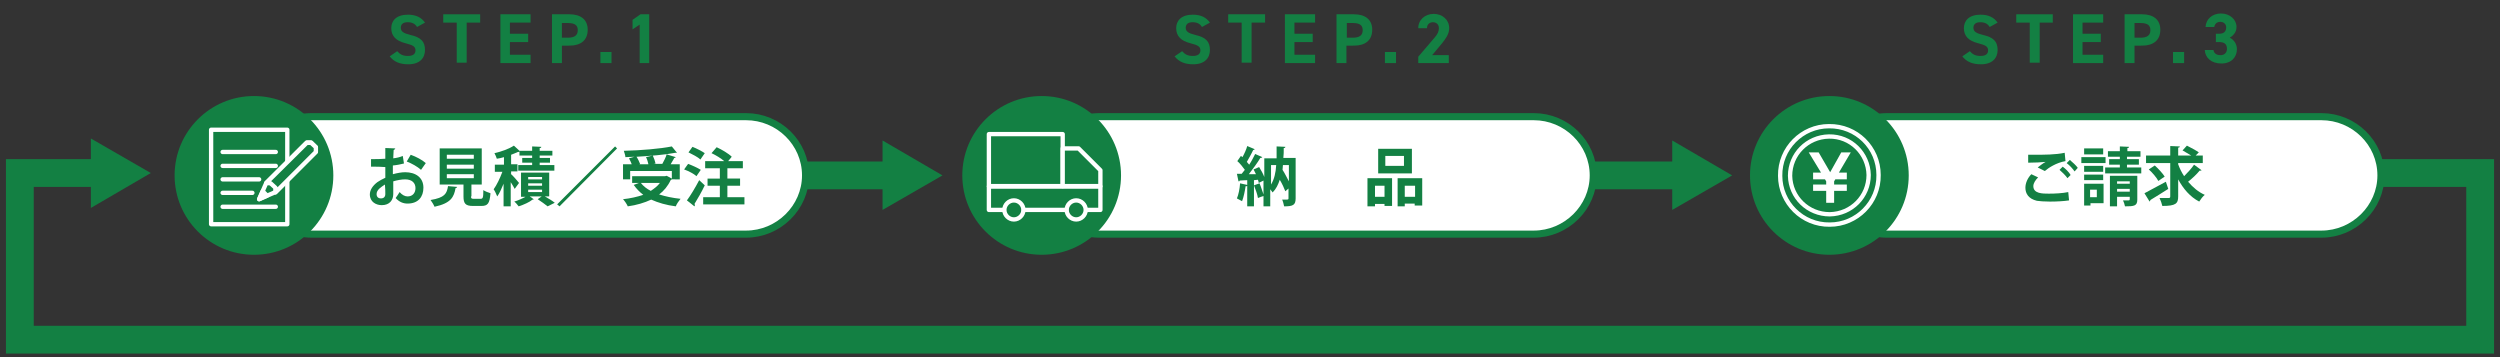<?xml version="1.0" encoding="utf-8"?>
<!-- Generator: Adobe Illustrator 27.7.0, SVG Export Plug-In . SVG Version: 6.00 Build 0)  -->
<svg version="1.1" id="レイヤー_1" xmlns="http://www.w3.org/2000/svg" xmlns:xlink="http://www.w3.org/1999/xlink" x="0px"
	 y="0px" viewBox="0 0 630 90" style="enable-background:new 0 0 630 90;" xml:space="preserve">
<rect x="0" y="0" width="630" height="90" fill="#333333" stroke="none"/>
<style type="text/css">
	.st0{fill:#138043;}
	.st1{fill:#FFFFFF;}
	.st2{fill:none;stroke:#138043;stroke-width:1.786;stroke-miterlimit:10;}
	.st3{fill:#138043;stroke:#FFFFFF;stroke-width:1.09;stroke-linecap:round;stroke-linejoin:round;stroke-miterlimit:10;}
	.st4{fill:#FFFFFF;stroke:#FFFFFF;stroke-width:1.09;stroke-linecap:round;stroke-linejoin:round;stroke-miterlimit:10;}
	.st5{fill:#138043;stroke:#FFFFFF;stroke-width:1.09;stroke-linejoin:round;stroke-miterlimit:10;}
	.st6{fill:#231815;stroke:#FFFFFF;stroke-width:1.09;stroke-linecap:round;stroke-linejoin:round;stroke-miterlimit:10;}
	.st7{fill:none;stroke:#FFFFFF;stroke-width:1.09;stroke-miterlimit:10;}
	.st8{fill:none;stroke:#FFFFFF;stroke-width:1.09;stroke-linejoin:round;stroke-miterlimit:10;}
</style>
<g>
	<g>
		<polygon class="st0" points="628.5,89.1 1.5,89.1 1.5,40.1 25.4,40.1 25.4,47.1 8.5,47.1 8.5,82.1 621.5,82.1 621.5,47.1 
			593,47.1 593,40.1 628.5,40.1 		"/>
	</g>
	<g>
		<g>
			<polygon class="st0" points="22.9,52.4 38,43.6 22.9,34.9 			"/>
		</g>
	</g>
</g>
<g>
	<g>
		<rect x="191.5" y="40.7" class="st0" width="33.4" height="7"/>
	</g>
	<g>
		<g>
			<polygon class="st0" points="222.4,52.9 237.5,44.2 222.4,35.4 			"/>
		</g>
	</g>
</g>
<g>
	<g>
		<rect x="390.5" y="40.7" class="st0" width="33.4" height="7"/>
	</g>
	<g>
		<g>
			<polygon class="st0" points="421.4,52.9 436.5,44.2 421.4,35.4 			"/>
		</g>
	</g>
</g>
<g>
	<g>
		<path class="st1" d="M203,44.2c0,8.1-6.8,14.8-15,14.8H78.5c-8.2,0-15-6.7-15-14.8s6.8-14.8,15-14.8H188
			C196.2,29.4,203,36,203,44.2z"/>
		<path class="st2" d="M203,44.2c0,8.1-6.8,14.8-15,14.8H78.5c-8.2,0-15-6.7-15-14.8s6.8-14.8,15-14.8H188
			C196.2,29.4,203,36,203,44.2z"/>
	</g>
	<g>
		<path class="st0" d="M101.8,41.2c-0.8,0.2-1.7,0.4-2.8,0.5c0,0.8,0,1.5,0,2.2c1.1-0.3,2.2-0.5,3.1-0.5c2.6,0,4.6,1.3,4.6,3.9
			c0,2.3-1.3,4-4,4c-1.1,0-2.1-0.4-3-1.4c0.3-0.4,0.7-1,1-1.5c0.6,0.7,1.3,1.1,2,1.1c1.3,0,2-0.9,2-2.1c0-1.3-0.9-2.2-2.6-2.2
			c-0.9,0-2,0.2-3,0.5v3.2c0,1.5-0.9,2.8-2.9,2.8c-1.4,0-3-0.8-3-2.7c0-1.1,0.7-2.2,1.9-3.1c0.6-0.4,1.3-0.8,2-1.1v-2.7
			C96,42,94.8,42,93.5,42l0-1.9c1.3,0,2.5,0,3.6-0.1v-2.7l2.5,0.1c0,0.2-0.2,0.3-0.4,0.4c0,0.6-0.1,1.4-0.1,2.1
			c0.9-0.1,1.7-0.3,2.4-0.6L101.8,41.2z M97,46.5c-0.9,0.6-2.1,1.3-2.1,2.4c0,0.7,0.4,1.1,1.1,1.1c0.7,0,1.1-0.4,1.1-1.1
			C97.1,48.4,97.1,47.4,97,46.5z M106.1,42.8c-0.9-0.8-2.3-1.6-3.6-2.1l1-1.7c1.4,0.5,2.9,1.3,3.8,2.1L106.1,42.8z"/>
		<path class="st0" d="M115.2,47.1c0,0.1-0.2,0.3-0.4,0.3c-0.4,2.2-1.1,3.8-5.3,4.7c-0.2-0.5-0.7-1.3-1-1.7c3.6-0.6,4.1-1.6,4.4-3.5
			L115.2,47.1z M118.7,49.5c0,0.5,0.1,0.6,0.7,0.6h1.7c0.6,0,0.7-0.3,0.7-2.2c0.4,0.3,1.2,0.6,1.8,0.8c-0.2,2.6-0.7,3.2-2.3,3.2
			h-2.1c-1.9,0-2.4-0.6-2.4-2.4v-3h-6v-9.1h10.6v9.1h-2.6V49.5z M112.6,39v1h6.8v-1H112.6z M112.6,41.5v1h6.8v-1H112.6z M112.6,43.9
			v1h6.8v-1H112.6z"/>
		<path class="st0" d="M128.7,43.8c0.5,0.4,1.8,1.9,2.1,2.3l-1.1,1.5c-0.2-0.4-0.6-1.1-1-1.7V52h-1.8v-5.7c-0.5,1.2-1,2.4-1.6,3.2
			c-0.2-0.5-0.6-1.4-0.9-1.8c0.8-1.1,1.6-2.8,2.2-4.4h-1.9v-1.8h2.3v-1.9c-0.6,0.2-1.2,0.3-1.8,0.4c-0.1-0.4-0.4-1-0.6-1.4
			c1.8-0.4,3.7-1.1,4.9-1.9l1.4,1.3V38h3.2v-1.1l2.3,0.1c0,0.2-0.1,0.3-0.4,0.3V38h3.2v1.2h-3.2v0.6h2.6V41h-2.6v0.6h3.7V43h-9.1
			v-1.4h3.5V41h-2.5v-1.2h2.5v-0.6h-3.2v-1c-0.1,0.1-0.2,0.1-0.4,0.1c-0.5,0.2-1.1,0.5-1.7,0.7v2.4h1.6v1.8h-1.6V43.8z M138.5,49.5
			h-1.2c0.9,0.5,1.9,1.1,2.5,1.6L138,52c-0.6-0.5-1.6-1.2-2.5-1.8l1-0.7h-3l1,0.7c0,0.1-0.2,0.1-0.3,0.1c-0.7,0.6-2.2,1.3-3.5,1.7
			c-0.3-0.4-0.7-0.9-1.1-1.2c1-0.3,2.1-0.8,2.8-1.2h-1.1v-6.1h7.1V49.5z M133.1,44.6v0.6h3.5v-0.6H133.1z M133.1,46.2v0.6h3.5v-0.6
			H133.1z M133.1,47.8v0.6h3.5v-0.6H133.1z"/>
		<path class="st0" d="M140.4,51.5L155,36.9l0.5,0.5L141,52L140.4,51.5z"/>
		<path class="st0" d="M169.2,45.3c0,0-0.1,0.1-0.2,0.1c-0.7,1.5-1.7,2.7-2.9,3.6c1.6,0.5,3.4,0.9,5.4,1.1c-0.4,0.5-1,1.3-1.2,1.9
			c-2.4-0.3-4.4-0.9-6.2-1.7c-1.7,0.8-3.7,1.4-5.9,1.7c-0.2-0.5-0.8-1.4-1.2-1.8c1.9-0.2,3.6-0.6,5.1-1.1c-0.9-0.7-1.7-1.5-2.4-2.5
			l1.3-0.5h-1.7v-1.7h8.3l0.4-0.1l1.3,0.7v-1.9h-10.5v2.1H157v-3.8h2.2c-0.2-0.5-0.4-1-0.7-1.5l1.4-0.4c-0.8,0-1.6,0.1-2.3,0.1
			c0-0.5-0.3-1.2-0.4-1.6c4.3-0.1,9.1-0.5,12.1-1.1l1.3,1.6c-0.1,0-0.1,0-0.2,0c-0.1,0-0.1,0-0.2,0c-2.6,0.5-6.3,0.8-9.8,1
			c0.4,0.6,0.7,1.3,0.9,1.8l-0.2,0.1h2.3c-0.1-0.5-0.3-1.2-0.6-1.8l1.7-0.4c0.3,0.6,0.6,1.5,0.7,2l-0.5,0.1h2.2
			c0.4-0.7,0.9-1.7,1.1-2.4l2.3,0.7c-0.1,0.1-0.2,0.2-0.4,0.2c-0.2,0.5-0.6,1-0.9,1.6h2.3v3.8H169.2z M161.5,46.1
			c0.6,0.8,1.5,1.5,2.5,2c0.9-0.6,1.7-1.2,2.3-2H161.5z"/>
		<path class="st0" d="M173.4,41.3c1.1,0.4,2.4,1,3.2,1.5l-1.1,1.6c-0.6-0.6-2-1.3-3.1-1.7L173.4,41.3z M173.1,50.5
			c0.9-1.2,2.1-3.2,3.1-5.1l1.4,1.3c-0.8,1.7-1.8,3.4-2.6,4.7c0.1,0.1,0.1,0.2,0.1,0.3s0,0.2-0.1,0.3L173.1,50.5z M174.5,37
			c1,0.4,2.4,1.1,3.1,1.6l-1.1,1.6c-0.6-0.6-2-1.3-3-1.8L174.5,37z M183.4,49.7h4.2v1.8h-10.4v-1.8h4.2v-2.9h-3.1v-1.8h3.1v-2.6
			h-3.7v-1.8h4.8c-0.8-0.7-2.1-1.5-3.2-2l1.3-1.5c1.3,0.6,3,1.6,3.8,2.4l-0.9,1.1h3.7v1.8h-3.9v2.6h3.2v1.8h-3.2V49.7z"/>
	</g>
</g>
<g>
	<g>
		<path class="st1" d="M401.5,44.2c0,8.1-6.8,14.8-15,14.8H277c-8.2,0-15-6.7-15-14.8s6.8-14.8,15-14.8h109.5
			C394.7,29.4,401.5,36,401.5,44.2z"/>
		<path class="st2" d="M401.5,44.2c0,8.1-6.8,14.8-15,14.8H277c-8.2,0-15-6.7-15-14.8s6.8-14.8,15-14.8h109.5
			C394.7,29.4,401.5,36,401.5,44.2z"/>
	</g>
	<g>
		<path class="st0" d="M326.5,39.9V50c0,1.7-0.7,2-2.9,2c-0.1-0.5-0.3-1.3-0.5-1.7c0.3,0,0.6,0,0.8,0c0.7,0,0.8,0,0.8-0.3v-2.5
			l-0.8,0.7c-0.3-0.8-0.8-1.9-1.4-2.9c-0.4,1.2-0.9,2.3-1.8,3.2c-0.1-0.2-0.4-0.5-0.6-0.8V52h-1.7v-2.6c-0.4,0.1-0.9,0.3-1.4,0.5
			c-0.1-0.8-0.6-2.2-1-3.2l1.4-0.5c0.4,0.9,0.7,2,1,2.8v-3.5l-1.2,0.6c0-0.2-0.1-0.5-0.2-0.8l-1,0.1V52h-1.7v-5.2
			c0,0.1-0.2,0.2-0.4,0.1c-0.2,1.3-0.5,2.8-0.9,3.8c-0.3-0.2-1-0.5-1.3-0.7c0.4-0.9,0.7-2.4,0.8-3.8l1.8,0.4v-1.2
			c-0.7,0-1.4,0.1-1.9,0.1c0,0.2-0.2,0.2-0.3,0.2l-0.4-1.9h1.2c0.3-0.3,0.5-0.7,0.8-1c-0.5-0.7-1.2-1.6-1.9-2.2l0.9-1.3l0.4,0.3
			c0.5-0.9,1-2,1.2-2.8l1.9,0.8c-0.1,0.1-0.2,0.2-0.4,0.2c-0.4,0.9-1.1,2.1-1.6,3c0.2,0.2,0.4,0.5,0.6,0.7c0.6-0.9,1.1-1.9,1.5-2.7
			l1.8,0.8c-0.1,0.1-0.2,0.2-0.5,0.2c-0.7,1.2-1.9,2.8-2.9,4.1l1.8,0c-0.2-0.4-0.4-0.8-0.6-1.2l1.4-0.6c0.5,0.8,1,1.7,1.3,2.5v-4.7
			h3.1c0-0.9,0-1.9,0-3l2.2,0.1c0,0.2-0.1,0.3-0.4,0.3c0,0.9,0,1.7-0.1,2.5H326.5z M320.3,41.6v4.9c0.8-1.3,1.2-3,1.3-4.9H320.3z
			 M324.8,41.6h-1.5c0,0.4-0.1,0.8-0.1,1.2c0.6,0.9,1.1,2,1.6,2.9V41.6z"/>
		<path class="st0" d="M344.6,52v-7.1h6.2v7h-1.9v-0.5h-2.4V52H344.6z M348.9,46.8h-2.4v2.8h2.4V46.8z M355.8,37.5v6.2h-8.5v-6.2
			H355.8z M353.8,41.8v-2.5h-4.7v2.5H353.8z M352.1,44.9h6.3v6.9h-1.9v-0.5H354V52h-1.8V44.9z M354,49.6h2.6v-2.8H354V49.6z"/>
	</g>
</g>
<g>
	<g>
		<path class="st1" d="M600,44.2c0,8.1-6.8,14.8-15,14.8H475.5c-8.2,0-15-6.7-15-14.8s6.8-14.8,15-14.8H585
			C593.2,29.4,600,36,600,44.2z"/>
		<path class="st2" d="M600,44.2c0,8.1-6.8,14.8-15,14.8H475.5c-8.2,0-15-6.7-15-14.8s6.8-14.8,15-14.8H585
			C593.2,29.4,600,36,600,44.2z"/>
	</g>
	<g>
		<path class="st0" d="M521.4,50.5c-1.3,0.2-3.1,0.3-4.8,0.3c-1.4,0-2.7-0.1-3.3-0.2c-2.1-0.5-2.9-1.8-2.9-3.3
			c0-1.2,0.6-2.5,1.5-3.4l1.7,0.8c-0.7,0.7-1.2,1.5-1.2,2.2c0,1.9,2.3,1.9,3.9,1.9c1.6,0,3.5-0.1,4.9-0.4L521.4,50.5z M513.5,42.2
			c0.5-0.4,1.4-1.1,2-1.4v0c-0.8,0.1-3.1,0.2-4.4,0.2c0-0.5,0-1.5,0-2c0.3,0,0.7,0,1.1,0c3,0,5.8,0,8.1-0.5l0.2,2.1
			c-2.3,0.4-4.3,1.7-5.2,2.5L513.5,42.2z M521,44.9c-0.4-0.6-1.4-1.6-2-2.1l0.8-0.8c0.7,0.5,1.6,1.4,2,2.1L521,44.9z M522.8,43.2
			c-0.4-0.6-1.3-1.6-2-2.1l0.8-0.8c0.7,0.6,1.6,1.4,2,2L522.8,43.2z"/>
		<path class="st0" d="M530.6,39.6v1.5h-6.1v-1.5H530.6z M530.1,46.3v4.9h-3.3v0.6h-1.6v-5.5H530.1z M530,41.8v1.5h-4.8v-1.5H530z
			 M525.2,45.5V44h4.8v1.4H525.2z M530,37.4v1.5h-4.8v-1.5H530z M528.4,47.8h-1.7v1.9h1.7V47.8z M536,42.2h3.6v1.5h-9.1v-1.5h3.7
			v-0.7h-2.7v-1.4h2.7v-0.6h-3v-1.4h3v-1.2l2.3,0.1c0,0.2-0.1,0.3-0.4,0.3v0.8h3.3v1.4H536v0.6h3v1.4h-3V42.2z M538.6,44.3v6
			c0,1.6-0.8,1.7-3.1,1.7c-0.1-0.5-0.3-1.1-0.5-1.5c0.6,0,1.2,0,1.4,0c0.2,0,0.3-0.1,0.3-0.3v-0.6h-3.2V52h-1.8v-7.7H538.6z
			 M536.7,45.7h-3.2v0.6h3.2V45.7z M533.5,48.3h3.2v-0.7h-3.2V48.3z"/>
		<path class="st0" d="M540.4,48.7c1.3-0.7,3.4-1.8,5.4-2.9l0.6,1.8c-1.6,1-3.3,2.1-4.5,2.8c0,0.1-0.1,0.3-0.2,0.4L540.4,48.7z
			 M548.9,41.4c0.4,1.1,0.9,2.1,1.5,3c0.9-0.9,1.9-2,2.5-2.9l1.9,1.4c-0.1,0.1-0.2,0.1-0.3,0.1c0,0-0.1,0-0.2,0
			c-0.7,0.9-1.9,2-2.9,2.8c1.2,1.4,2.6,2.6,4.2,3.3c-0.5,0.4-1.1,1.2-1.4,1.7c-2.3-1.2-4-3.2-5.3-5.6v4.3c0,1.8-0.6,2.4-4,2.4
			c-0.1-0.5-0.4-1.4-0.7-2c0.5,0,1,0,1.4,0h0.9c0.3,0,0.4-0.1,0.4-0.4v-8.4h-6.1v-1.9h6.1v-2.4l2.4,0.1c0,0.2-0.1,0.3-0.4,0.3v2h3.3
			c-0.7-0.4-1.5-0.9-2.2-1.3l1.1-1.2c1,0.5,2.3,1.2,3,1.7l-0.8,0.8h1.8v1.9h-6.2V41.4z M543,41.7c0.9,0.8,2,2,2.5,2.8l-1.6,1.1
			c-0.4-0.8-1.5-2.1-2.4-2.9L543,41.7z"/>
	</g>
</g>
<g>
	<path class="st0" d="M105.1,6.8c-0.5-0.8-1.2-1.2-2.4-1.2c-1.1,0-1.7,0.5-1.7,1.4c0,1,0.8,1.4,2.4,1.8c2.6,0.6,3.7,1.6,3.7,3.8
		c0,2-1.3,3.6-4.2,3.6c-2.1,0-3.6-0.6-4.7-2l1.9-1.3c0.7,0.8,1.4,1.2,2.7,1.2c1.4,0,1.9-0.6,1.9-1.4c0-0.9-0.5-1.3-2.5-1.8
		c-2.4-0.6-3.6-1.8-3.6-3.8c0-1.9,1.3-3.4,4.2-3.4c2,0,3.4,0.7,4.3,2L105.1,6.8z"/>
	<path class="st0" d="M121,3.6v2.1h-3.4v10.1h-2.5V5.7h-3.4V3.6H121z"/>
	<path class="st0" d="M133.7,3.6v2.1h-5.2v2.8h4.6v2.1h-4.6v3.2h5.2v2.1h-7.6V3.6H133.7z"/>
	<path class="st0" d="M141.6,11.6v4.3h-2.5V3.6h4.4c2.8,0,4.6,1.3,4.6,3.9c0,2.6-1.7,4-4.6,4H141.6z M143.1,9.5
		c1.7,0,2.5-0.6,2.5-1.9c0-1.2-0.7-1.8-2.5-1.8h-1.5v3.7H143.1z"/>
	<path class="st0" d="M154.1,15.9h-2.8v-2.8h2.8V15.9z"/>
	<path class="st0" d="M163.7,15.9h-2.5V6.2l-1.8,1.2V5l2-1.4h2.2V15.9z"/>
</g>
<g>
	<path class="st0" d="M302.9,6.8c-0.5-0.8-1.2-1.2-2.4-1.2c-1.1,0-1.7,0.5-1.7,1.4c0,1,0.8,1.4,2.4,1.8c2.6,0.6,3.7,1.6,3.7,3.8
		c0,2-1.3,3.6-4.2,3.6c-2.1,0-3.6-0.6-4.7-2l1.9-1.3c0.7,0.8,1.4,1.2,2.7,1.2c1.4,0,1.9-0.6,1.9-1.4c0-0.9-0.5-1.3-2.5-1.8
		c-2.4-0.6-3.6-1.8-3.6-3.8c0-1.9,1.3-3.4,4.2-3.4c2,0,3.4,0.7,4.3,2L302.9,6.8z"/>
	<path class="st0" d="M318.8,3.6v2.1h-3.4v10.1h-2.5V5.7h-3.4V3.6H318.8z"/>
	<path class="st0" d="M331.4,3.6v2.1h-5.2v2.8h4.6v2.1h-4.6v3.2h5.2v2.1h-7.6V3.6H331.4z"/>
	<path class="st0" d="M339.3,11.6v4.3h-2.5V3.6h4.4c2.8,0,4.6,1.3,4.6,3.9c0,2.6-1.7,4-4.6,4H339.3z M340.9,9.5
		c1.7,0,2.5-0.6,2.5-1.9c0-1.2-0.7-1.8-2.5-1.8h-1.5v3.7H340.9z"/>
	<path class="st0" d="M351.8,15.9h-2.8v-2.8h2.8V15.9z"/>
	<path class="st0" d="M365,15.9h-7.6v-1.6l4.1-4.8c0.8-0.9,1.1-1.6,1.1-2.4c0-1-0.7-1.5-1.5-1.5c-0.8,0-1.5,0.5-1.5,1.5h-2.2
		c0-2.1,1.7-3.6,3.9-3.6c2.2,0,3.9,1.5,3.9,3.6c0,1.6-1.1,2.9-1.8,3.8l-2.5,3h4.2V15.9z"/>
</g>
<g>
	<path class="st0" d="M501.4,6.8c-0.5-0.8-1.2-1.2-2.4-1.2c-1.1,0-1.7,0.5-1.7,1.4c0,1,0.8,1.4,2.4,1.8c2.6,0.6,3.7,1.6,3.7,3.8
		c0,2-1.3,3.6-4.2,3.6c-2.1,0-3.6-0.6-4.7-2l1.9-1.3c0.7,0.8,1.4,1.2,2.7,1.2c1.4,0,1.9-0.6,1.9-1.4c0-0.9-0.5-1.3-2.5-1.8
		c-2.4-0.6-3.6-1.8-3.6-3.8c0-1.9,1.3-3.4,4.2-3.4c2,0,3.4,0.7,4.3,2L501.4,6.8z"/>
	<path class="st0" d="M517.3,3.6v2.1H514v10.1h-2.5V5.7h-3.4V3.6H517.3z"/>
	<path class="st0" d="M530,3.6v2.1h-5.2v2.8h4.6v2.1h-4.6v3.2h5.2v2.1h-7.6V3.6H530z"/>
	<path class="st0" d="M537.9,11.6v4.3h-2.5V3.6h4.4c2.8,0,4.6,1.3,4.6,3.9c0,2.6-1.7,4-4.6,4H537.9z M539.4,9.5
		c1.7,0,2.5-0.6,2.5-1.9c0-1.2-0.7-1.8-2.5-1.8h-1.5v3.7H539.4z"/>
	<path class="st0" d="M550.4,15.9h-2.8v-2.8h2.8V15.9z"/>
	<path class="st0" d="M558.4,8.5h0.9c1,0,1.7-0.5,1.7-1.6c0-0.8-0.6-1.4-1.5-1.4c-0.9,0-1.4,0.6-1.5,1.3h-2.2c0.1-2,1.7-3.4,3.9-3.4
		c2.2,0,3.9,1.5,3.9,3.4c0,1.4-0.9,2.2-1.7,2.7c1,0.5,1.8,1.5,1.8,2.9c0,2-1.4,3.6-3.9,3.6c-2.6,0-4.1-1.5-4.2-3.4h2.2
		c0.1,0.8,0.7,1.3,1.8,1.3c1,0,1.6-0.7,1.6-1.6c0-1.1-0.6-1.7-1.9-1.7h-0.9V8.5z"/>
</g>
<g>
	<circle class="st0" cx="64" cy="44.2" r="20"/>
	<g>
		<rect x="53.2" y="32.7" class="st3" width="19.2" height="23.8"/>
		<line class="st4" x1="56.1" y1="38.3" x2="69.5" y2="38.3"/>
		<line class="st4" x1="56.1" y1="41.8" x2="69.5" y2="41.8"/>
		<line class="st4" x1="56.1" y1="45.2" x2="65.3" y2="45.2"/>
		<line class="st4" x1="56.1" y1="48.6" x2="63.6" y2="48.6"/>
		<line class="st4" x1="56.1" y1="52.1" x2="69.5" y2="52.1"/>
	</g>
	<g>
		<g>
			<g>
				<polygon class="st3" points="69.4,48.4 65.3,50.2 67.1,46.1 77.3,35.9 78.4,35.9 79.6,37.1 79.6,38.2 				"/>
				<polygon class="st5" points="69.4,47.3 69.4,48.5 79.6,38.3 79.6,37.1 78.4,36 77.3,36 67.1,46.1 68.2,46.2 				"/>
			</g>
		</g>
		<polygon class="st6" points="67.3,49.3 66.2,48.2 65.3,50.2 		"/>
	</g>
</g>
<g>
	<circle class="st0" cx="461" cy="44.2" r="20"/>
	<path class="st7" d="M473.4,44.1c0.1,6.9-5.5,12.5-12.3,12.5c-6.9,0.1-12.5-5.5-12.5-12.3c-0.1-6.9,5.5-12.5,12.3-12.5
		C467.8,31.7,473.4,37.2,473.4,44.1z"/>
	<path class="st7" d="M470.9,44.1c0,5.4-4.3,9.8-9.8,9.9c-5.5,0-9.9-4.3-10-9.7c0-5.4,4.3-9.8,9.8-9.9
		C466.4,34.3,470.8,38.7,470.9,44.1z"/>
	<g>
		<path class="st1" d="M460.2,51.1l0-3l-3.3,0l0-1.6l3.3,0l0-0.8l-0.3-0.5l-3,0l0-1.7l2,0l-3.1-5.1l2.5,0l2.9,5l2.8-5l2.4,0l-3,5.1
			l2,0l0,1.7l-2.9,0l-0.3,0.5l0,0.8l3.2,0l0,1.6l-3.2,0l0,3L460.2,51.1z"/>
	</g>
</g>
<g>
	<circle class="st0" cx="262.5" cy="44.2" r="20"/>
	<g>
		<rect x="249.2" y="33.8" class="st5" width="18.6" height="13.1"/>
		<polygon class="st5" points="271.8,37.4 267.8,37.4 267.8,46.9 277.3,46.9 277.3,42.9 		"/>
		<path class="st5" d="M273.6,52.9c0,1.3-1.1,2.4-2.4,2.4s-2.4-1.1-2.4-2.4c0-1.3,1.1-2.4,2.4-2.4S273.6,51.6,273.6,52.9z"/>
		<path class="st5" d="M257.9,52.9c0,1.3-1.1,2.4-2.4,2.4c-1.3,0-2.4-1.1-2.4-2.4c0-1.3,1.1-2.4,2.4-2.4
			C256.8,50.5,257.9,51.6,257.9,52.9z"/>
		<line class="st8" x1="257.5" y1="52.9" x2="269.2" y2="52.9"/>
		<polyline class="st8" points="273.8,52.9 277.3,52.9 277.3,47 249.2,47 249.2,52.9 253.3,52.9 		"/>
	</g>
</g>
</svg>
